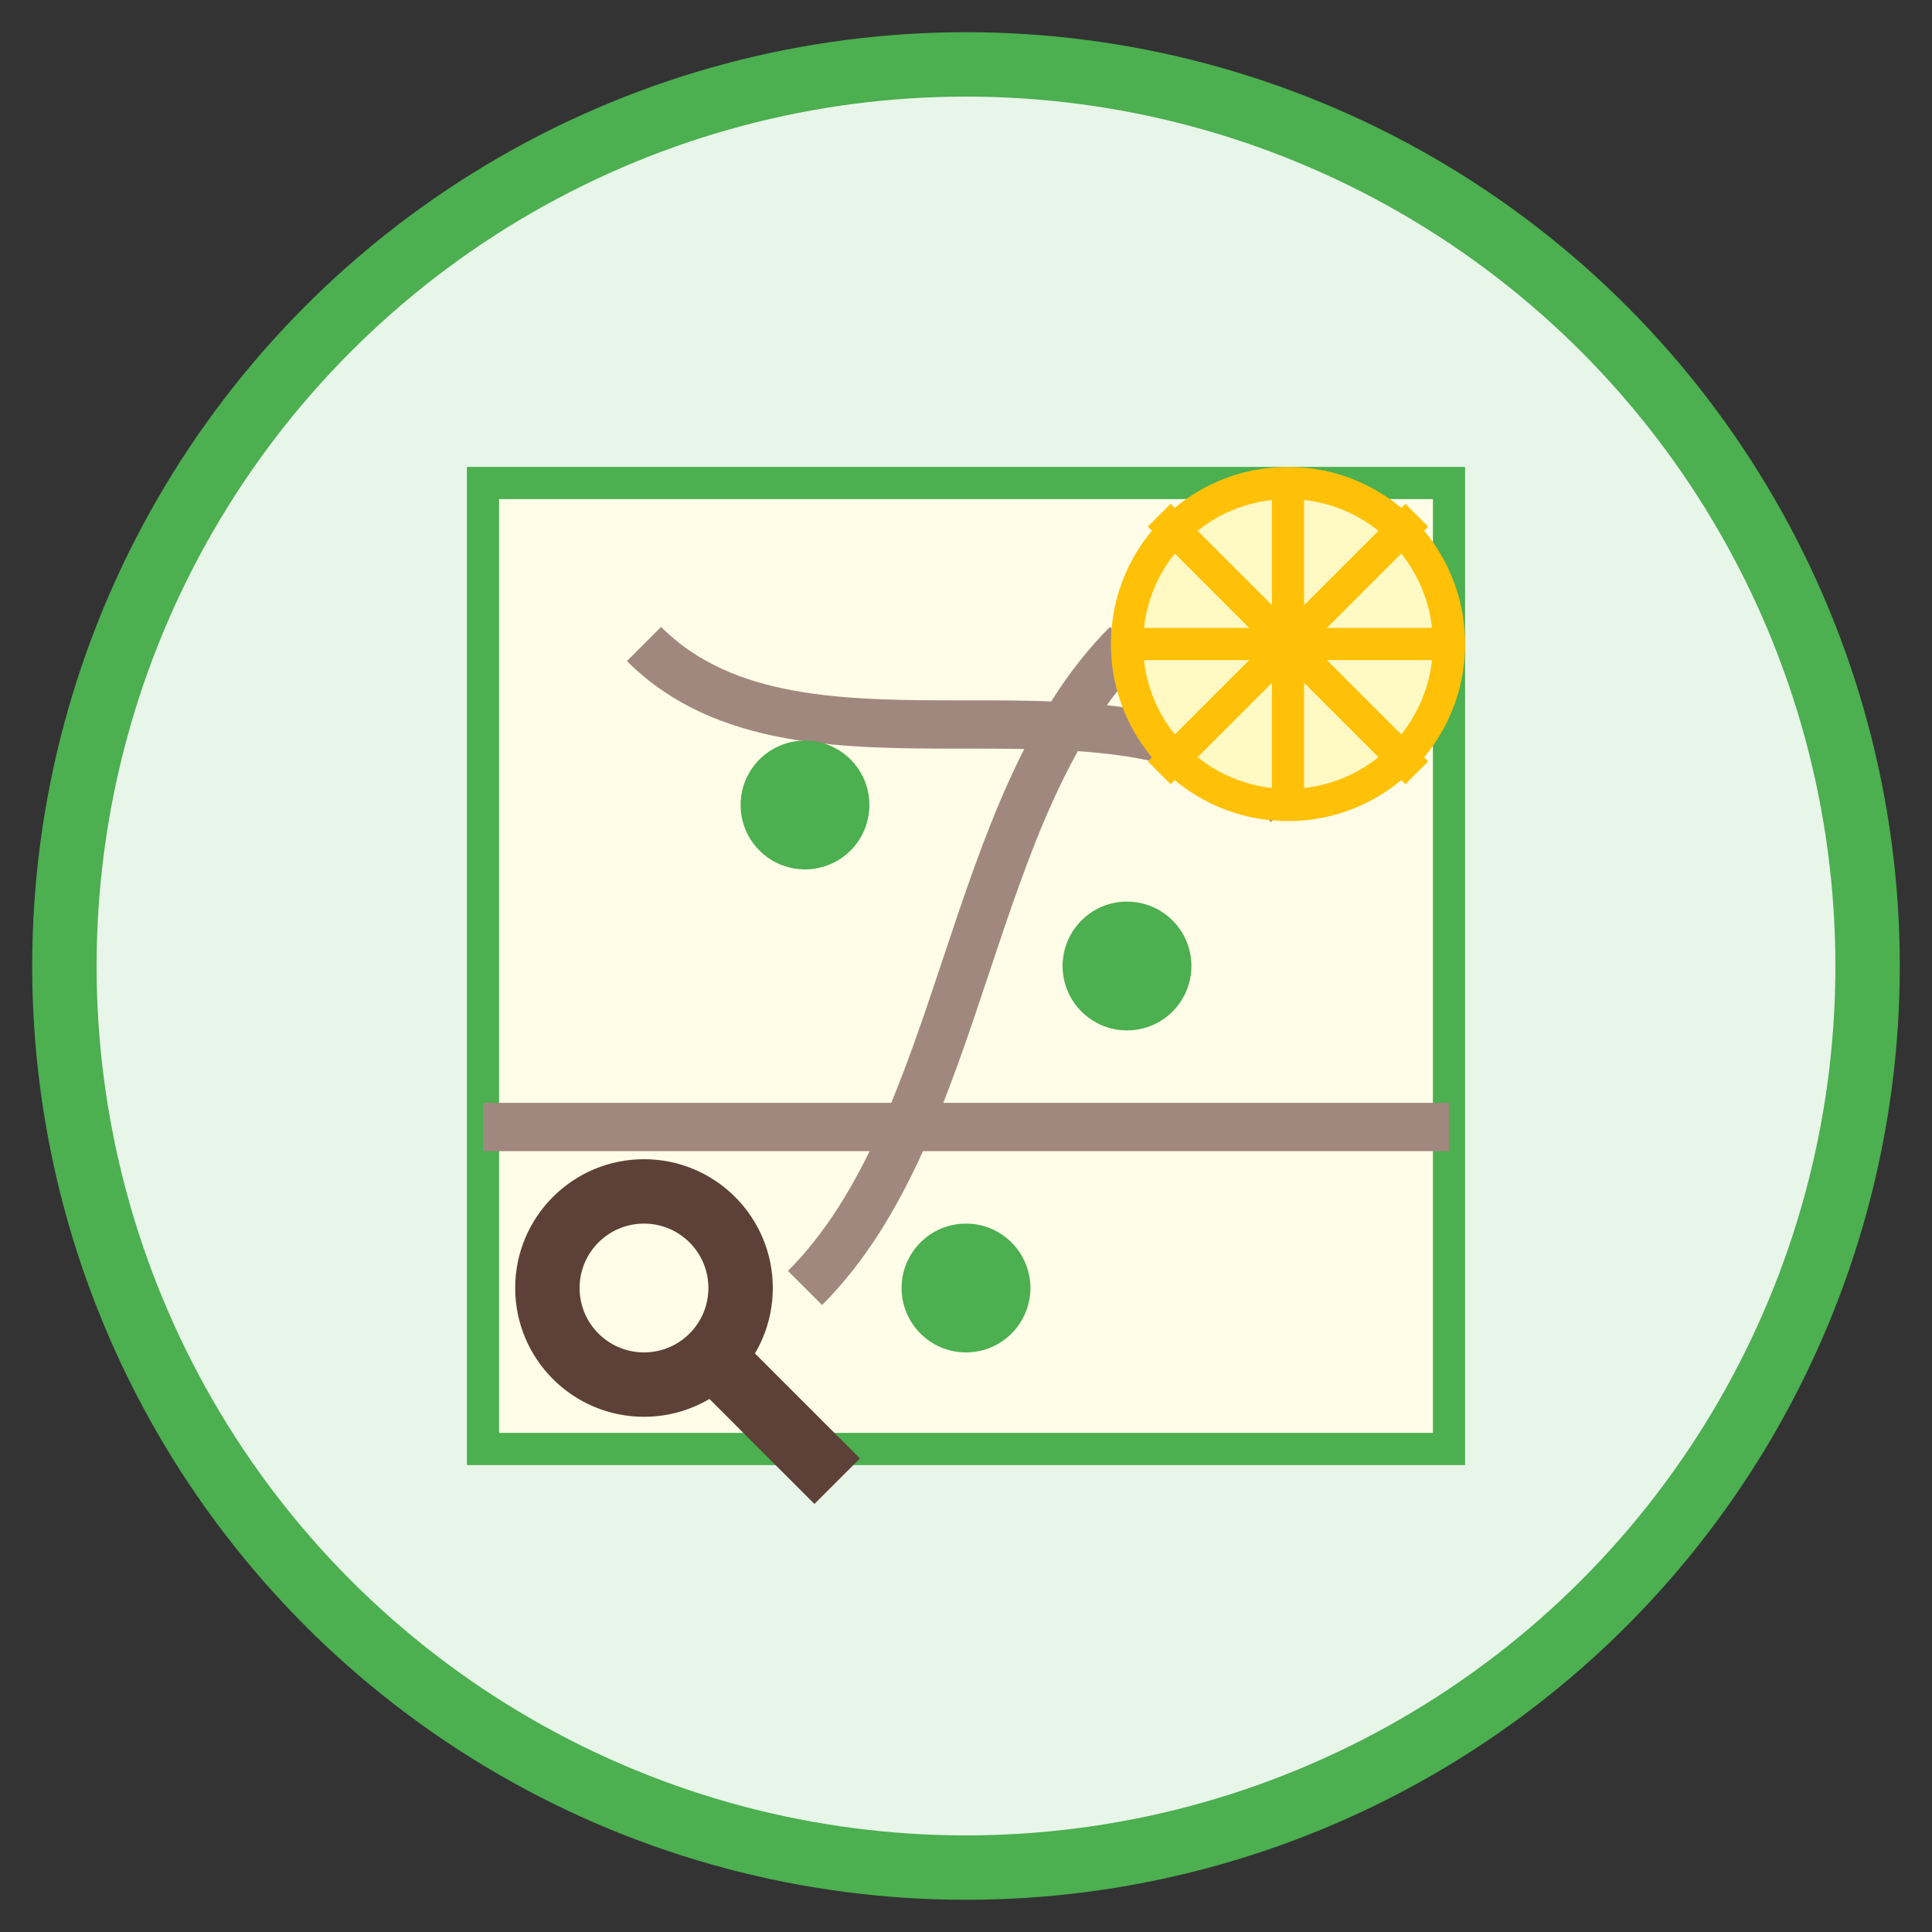 <?xml version="1.0" encoding="UTF-8"?>
<svg width="60" height="60" viewBox="0 0 60 60" xmlns="http://www.w3.org/2000/svg">
  <rect x="0" y="0" width="60" height="60" fill="#333333" stroke="none"/>
  <!-- Background circle -->
  <circle cx="30" cy="30" r="28" fill="#E8F5E9" stroke="#4CAF50" stroke-width="2"/>
  
  <!-- Map outline -->
  <path d="M15 15 L45 15 L45 45 L15 45 Z" fill="#FFFDE7" stroke="#4CAF50" stroke-width="1"/>
  
  <!-- Map details - roads -->
  <path d="M20 20 C25 25 35 20 40 25" stroke="#A1887F" stroke-width="1.5" fill="none"/>
  <path d="M25 40 C30 35 30 25 35 20" stroke="#A1887F" stroke-width="1.5" fill="none"/>
  <path d="M15 35 C25 35 35 35 45 35" stroke="#A1887F" stroke-width="1.5" fill="none"/>
  
  <!-- Map details - landmarks -->
  <circle cx="25" cy="25" r="2" fill="#4CAF50"/>
  <circle cx="35" cy="30" r="2" fill="#4CAF50"/>
  <circle cx="30" cy="40" r="2" fill="#4CAF50"/>
  
  <!-- Compass rose -->
  <circle cx="40" cy="20" r="5" fill="#FFF9C4" stroke="#FFC107" stroke-width="1"/>
  <path d="M40 15 L40 25 M35 20 L45 20" stroke="#FFC107" stroke-width="1"/>
  <path d="M36 16 L44 24 M36 24 L44 16" stroke="#FFC107" stroke-width="1"/>
  
  <!-- Magnifying glass -->
  <circle cx="20" cy="40" r="3" fill="none" stroke="#5D4037" stroke-width="2"/>
  <path d="M22 42 L26 46" stroke="#5D4037" stroke-width="2"/>
</svg>